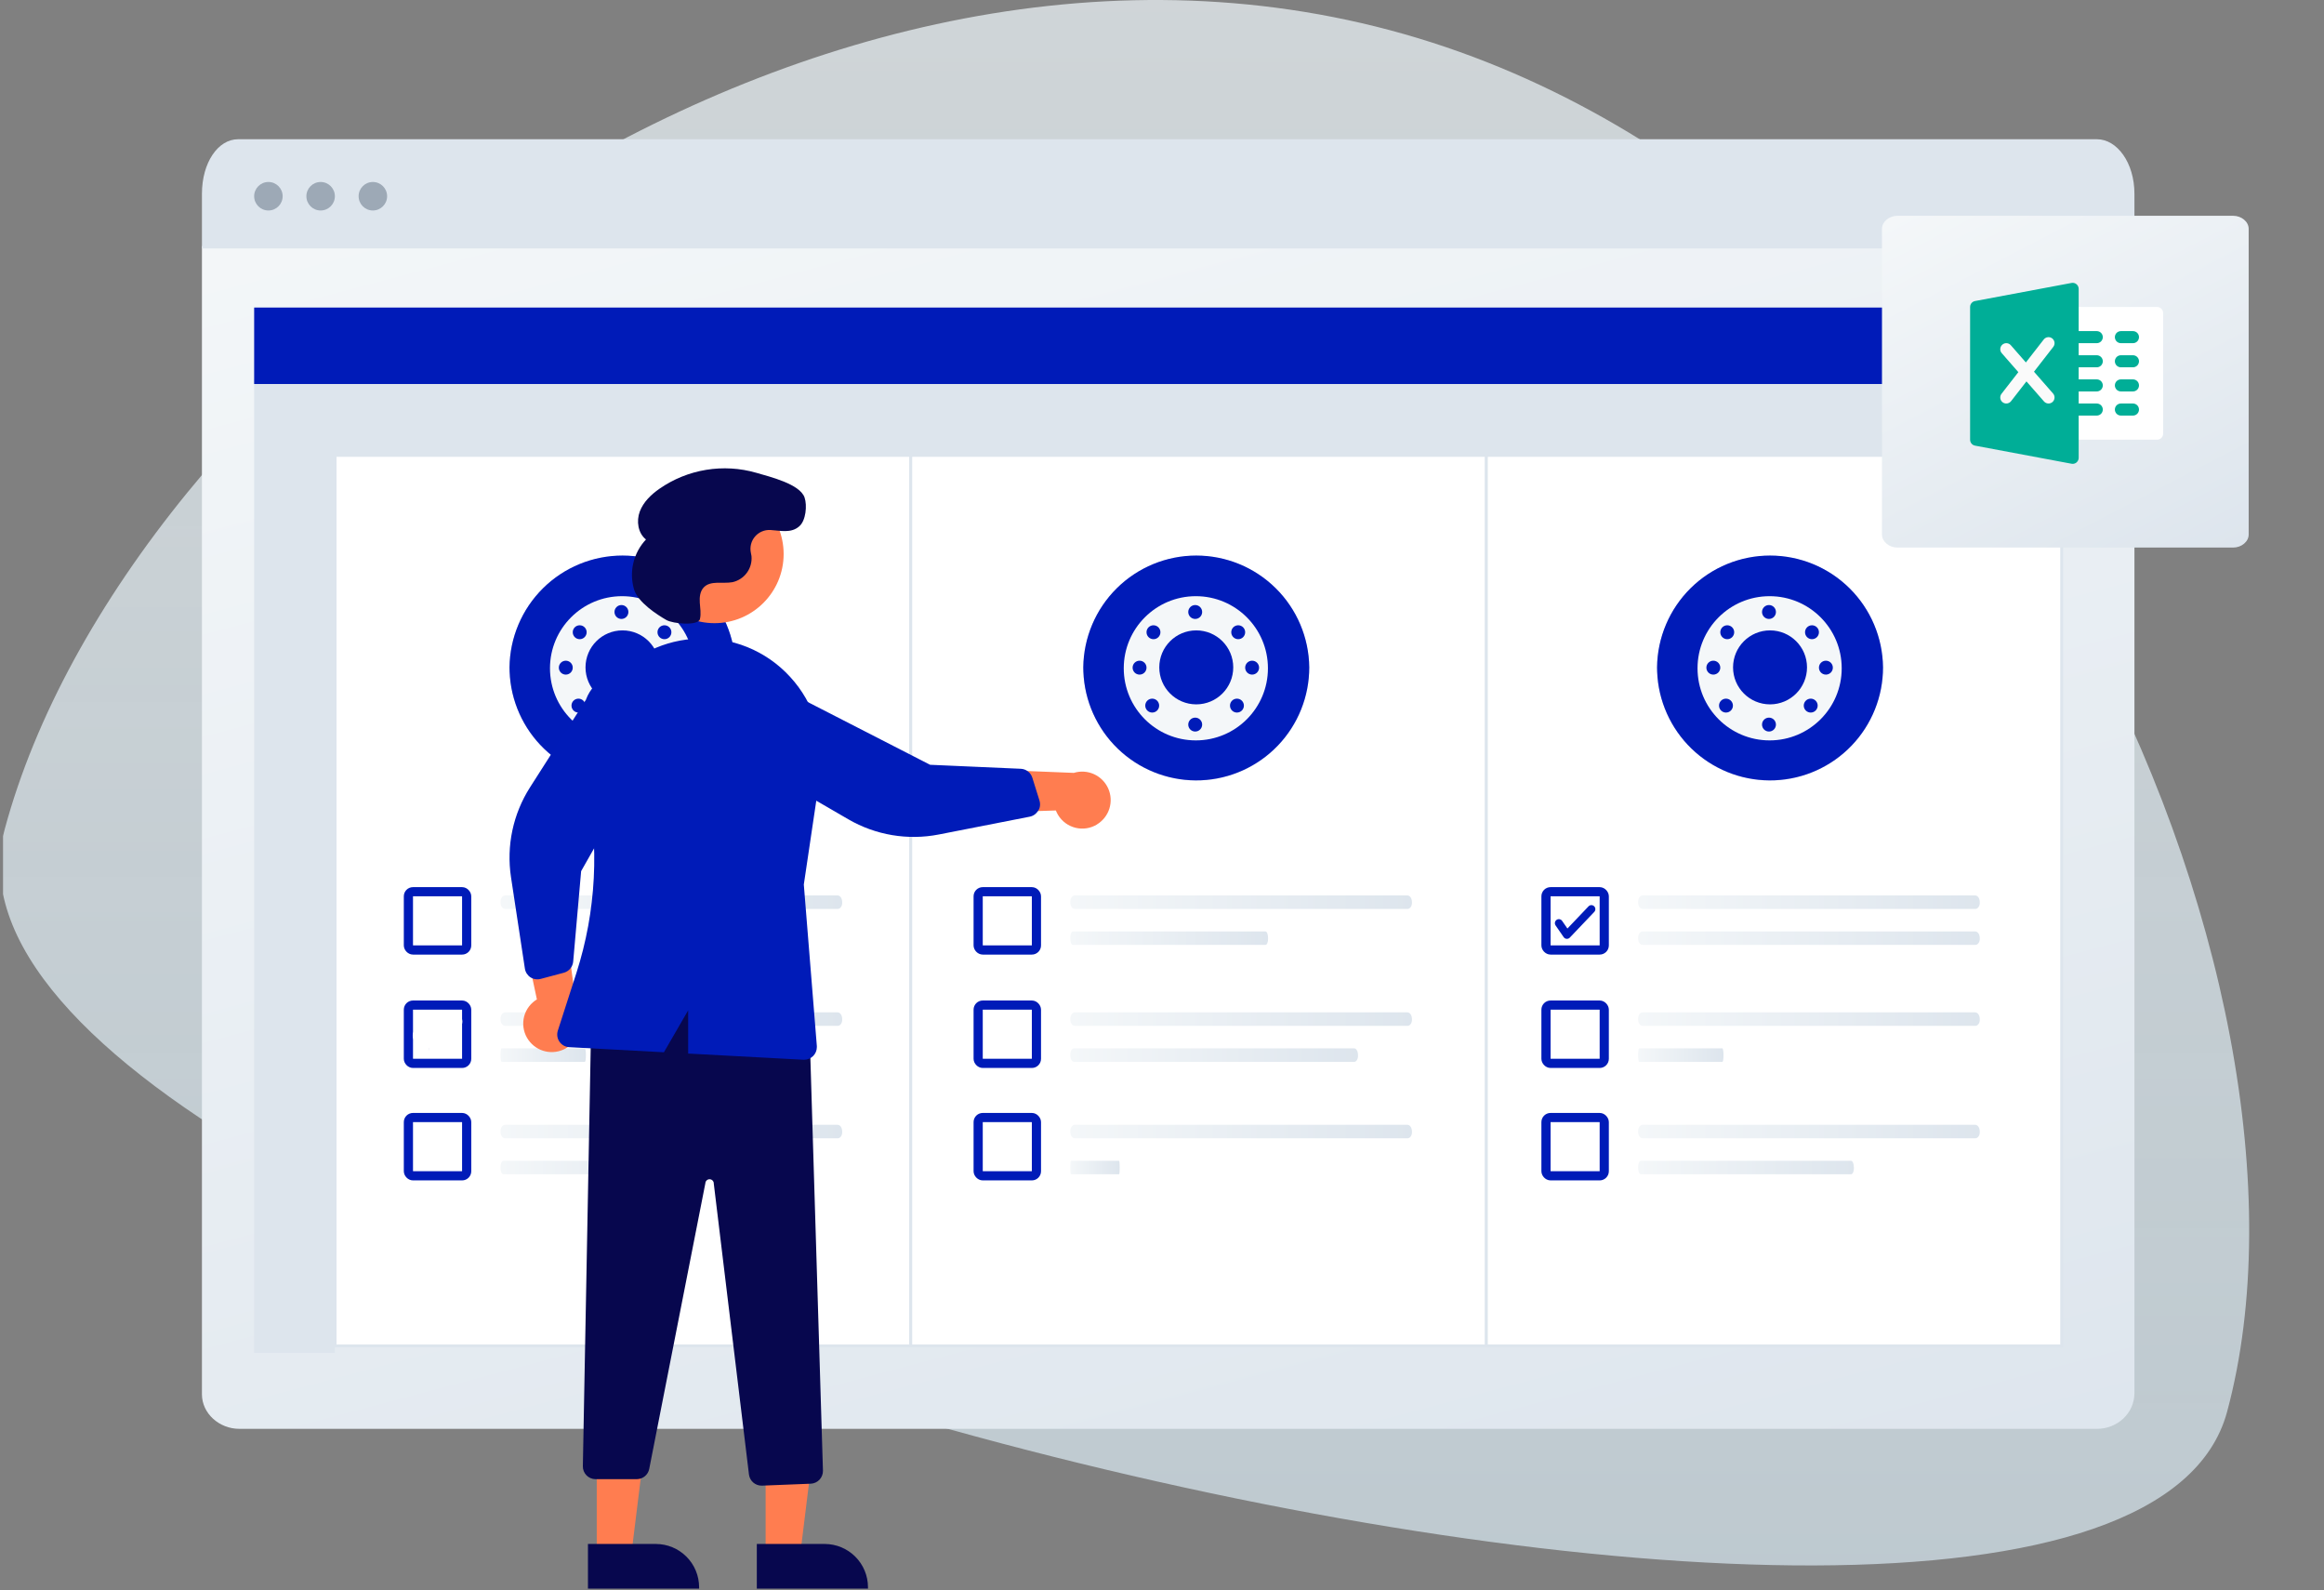 <svg width="383" height="262" viewBox="0 0 383 262" fill="none" xmlns="http://www.w3.org/2000/svg">
<rect x="0" y="0" width="383" height="262" fill="#808080" stroke="none"/>
<g clip-path="url(#clip0_7101_2059)">
<path opacity="0.7" fill-rule="evenodd" clip-rule="evenodd" d="M367.031 232.603C386.15 161.644 328.457 31.46 229.088 4.98C129.719 -21.499 20.685 62.736 0.781 136.609C-19.123 210.483 347.912 303.563 367.031 232.603Z" fill="url(#paint0_linear_7101_2059)"/>
<path d="M39.437 235.418H345.6C348.9 235.418 351.759 232.888 351.759 229.514V40.532H33.279V229.725C33.279 232.888 36.138 235.418 39.437 235.418Z" fill="url(#paint1_linear_7101_2059)"/>
<path d="M39.234 22.942H345.583C348.892 22.942 351.759 26.799 351.759 31.941V40.94H33.279V31.941C33.279 26.799 35.925 22.942 39.234 22.942Z" fill="#DDE5ED"/>
<circle cx="44.234" cy="32.332" r="2.348" fill="#9DA9B6"/>
<circle cx="52.841" cy="32.332" r="2.348" fill="#9DA9B6"/>
<circle cx="61.449" cy="32.332" r="2.348" fill="#9DA9B6"/>
<rect x="41.886" y="62.486" width="13.303" height="160.414" fill="#DDE5ED"/>
<rect x="340.413" y="62.486" width="13.303" height="298.135" transform="rotate(90 340.413 62.486)" fill="#DDE5ED"/>
<rect x="41.886" y="50.672" width="298.135" height="12.597" fill="#001BB8"/>
<rect x="244.923" y="75.029" width="94.849" height="146.72" fill="white" stroke="#DDE5ED" stroke-width="0.475"/>
<rect x="150.074" y="75.029" width="94.849" height="146.72" fill="white" stroke="#DDE5ED" stroke-width="0.475"/>
<rect x="55.224" y="75.029" width="94.849" height="146.72" fill="white" stroke="#DDE5ED" stroke-width="0.475"/>
<path d="M215.767 109.958C215.767 114.758 213.914 119.372 210.594 122.838C207.274 126.304 202.744 128.354 197.948 128.56C193.153 128.766 188.464 127.113 184.858 123.945C181.253 120.777 179.01 116.339 178.598 111.557C178.571 111.255 178.55 110.952 178.542 110.646V110.629C178.542 110.406 178.527 110.183 178.527 109.958C178.579 105.054 180.564 100.368 184.05 96.919C187.536 93.469 192.243 91.534 197.147 91.534C202.052 91.534 206.758 93.469 210.245 96.919C213.731 100.368 215.716 105.054 215.767 109.958Z" fill="#001BB8"/>
<path opacity="0.2" d="M215.767 109.982C215.767 114.782 213.914 119.396 210.594 122.862C207.274 126.327 202.744 128.377 197.948 128.584C193.153 128.79 188.464 127.136 184.858 123.968C181.253 120.8 179.01 116.362 178.598 111.581C178.571 111.278 178.55 110.976 178.542 110.67V110.653C178.542 110.43 178.527 110.207 178.527 109.982C178.579 105.078 180.564 100.392 184.05 96.942C187.536 93.493 192.243 91.558 197.147 91.558C202.052 91.558 206.758 93.493 210.245 96.942C213.731 100.392 215.716 105.078 215.767 109.982Z" fill="#001BB8"/>
<path d="M197.077 121.989C203.639 121.989 208.958 116.67 208.958 110.108C208.958 103.547 203.639 98.228 197.077 98.228C190.516 98.228 185.197 103.547 185.197 110.108C185.197 116.67 190.516 121.989 197.077 121.989Z" fill="#F4F7F9"/>
<path d="M197.146 116.053C200.512 116.053 203.241 113.324 203.241 109.958C203.241 106.592 200.512 103.864 197.146 103.864C193.78 103.864 191.052 106.592 191.052 109.958C191.052 113.324 193.78 116.053 197.146 116.053Z" fill="#001BB8"/>
<circle cx="196.973" cy="100.833" r="1.146" fill="#001BB8"/>
<circle cx="190.095" cy="104.168" r="1.146" fill="#001BB8"/>
<circle cx="187.802" cy="110.004" r="1.146" fill="#001BB8"/>
<circle cx="189.886" cy="116.257" r="1.146" fill="#001BB8"/>
<circle cx="196.973" cy="119.384" r="1.146" fill="#001BB8"/>
<circle cx="203.851" cy="116.257" r="1.146" fill="#001BB8"/>
<circle cx="204.06" cy="104.168" r="1.146" fill="#001BB8"/>
<circle cx="206.353" cy="110.004" r="1.146" fill="#001BB8"/>
<path d="M121.209 109.958C121.209 114.758 119.355 119.372 116.035 122.838C112.715 126.304 108.185 128.354 103.39 128.56C98.594 128.766 93.905 127.113 90.299 123.945C86.694 120.777 84.451 116.339 84.039 111.557C84.012 111.255 83.991 110.952 83.983 110.646V110.629C83.983 110.406 83.968 110.183 83.968 109.958C84.02 105.054 86.005 100.368 89.491 96.919C92.977 93.469 97.684 91.534 102.588 91.534C107.493 91.534 112.2 93.469 115.686 96.919C119.172 100.368 121.157 105.054 121.209 109.958Z" fill="#001BB8"/>
<path opacity="0.2" d="M121.209 109.982C121.209 114.782 119.355 119.396 116.035 122.862C112.715 126.327 108.185 128.377 103.39 128.584C98.594 128.79 93.905 127.136 90.299 123.968C86.694 120.8 84.451 116.362 84.039 111.581C84.012 111.278 83.991 110.976 83.983 110.67V110.653C83.983 110.43 83.968 110.207 83.968 109.982C84.02 105.078 86.005 100.392 89.491 96.942C92.977 93.493 97.684 91.558 102.588 91.558C107.493 91.558 112.2 93.493 115.686 96.942C119.172 100.392 121.157 105.078 121.209 109.982Z" fill="#001BB8"/>
<path d="M102.519 121.989C109.08 121.989 114.399 116.67 114.399 110.108C114.399 103.547 109.08 98.228 102.519 98.228C95.957 98.228 90.638 103.547 90.638 110.108C90.638 116.67 95.957 121.989 102.519 121.989Z" fill="#F4F7F9"/>
<path d="M102.587 116.053C105.953 116.053 108.682 113.324 108.682 109.958C108.682 106.592 105.953 103.864 102.587 103.864C99.222 103.864 96.493 106.592 96.493 109.958C96.493 113.324 99.222 116.053 102.587 116.053Z" fill="#001BB8"/>
<circle cx="102.414" cy="100.833" r="1.146" fill="#001BB8"/>
<circle cx="95.536" cy="104.168" r="1.146" fill="#001BB8"/>
<circle cx="93.243" cy="110.004" r="1.146" fill="#001BB8"/>
<circle cx="95.328" cy="116.257" r="1.146" fill="#001BB8"/>
<circle cx="102.414" cy="119.384" r="1.146" fill="#001BB8"/>
<circle cx="109.293" cy="116.257" r="1.146" fill="#001BB8"/>
<circle cx="109.501" cy="104.168" r="1.146" fill="#001BB8"/>
<circle cx="111.794" cy="110.004" r="1.146" fill="#001BB8"/>
<path d="M310.326 109.958C310.326 114.758 308.473 119.372 305.153 122.838C301.833 126.304 297.302 128.354 292.507 128.56C287.712 128.766 283.023 127.113 279.417 123.945C275.812 120.777 273.569 116.339 273.157 111.557C273.13 111.255 273.109 110.952 273.101 110.646V110.629C273.101 110.406 273.086 110.183 273.086 109.958C273.138 105.054 275.122 100.368 278.609 96.919C282.095 93.469 286.802 91.534 291.706 91.534C296.611 91.534 301.317 93.469 304.804 96.919C308.29 100.368 310.274 105.054 310.326 109.958Z" fill="#001BB8"/>
<path opacity="0.2" d="M310.326 109.982C310.326 114.782 308.473 119.396 305.153 122.862C301.833 126.327 297.302 128.377 292.507 128.584C287.712 128.79 283.023 127.136 279.417 123.968C275.812 120.8 273.569 116.362 273.157 111.581C273.13 111.278 273.109 110.976 273.101 110.67V110.653C273.101 110.43 273.086 110.207 273.086 109.982C273.138 105.078 275.122 100.392 278.609 96.942C282.095 93.493 286.802 91.558 291.706 91.558C296.611 91.558 301.317 93.493 304.804 96.942C308.29 100.392 310.274 105.078 310.326 109.982Z" fill="#001BB8"/>
<path d="M291.636 121.989C298.198 121.989 303.517 116.67 303.517 110.108C303.517 103.547 298.198 98.228 291.636 98.228C285.075 98.228 279.756 103.547 279.756 110.108C279.756 116.67 285.075 121.989 291.636 121.989Z" fill="#F4F7F9"/>
<path d="M291.705 116.053C295.071 116.053 297.8 113.324 297.8 109.958C297.8 106.592 295.071 103.864 291.705 103.864C288.339 103.864 285.611 106.592 285.611 109.958C285.611 113.324 288.339 116.053 291.705 116.053Z" fill="#001BB8"/>
<circle cx="291.532" cy="100.833" r="1.146" fill="#001BB8"/>
<circle cx="284.654" cy="104.168" r="1.146" fill="#001BB8"/>
<circle cx="282.361" cy="110.004" r="1.146" fill="#001BB8"/>
<circle cx="284.445" cy="116.257" r="1.146" fill="#001BB8"/>
<circle cx="291.532" cy="119.384" r="1.146" fill="#001BB8"/>
<circle cx="298.41" cy="116.257" r="1.146" fill="#001BB8"/>
<circle cx="298.619" cy="104.168" r="1.146" fill="#001BB8"/>
<circle cx="300.911" cy="110.004" r="1.146" fill="#001BB8"/>
<rect x="161.204" y="184.127" width="9.602" height="9.602" rx="0.756" stroke="#001BB8" stroke-width="1.513"/>
<rect x="161.204" y="165.602" width="9.602" height="9.602" rx="0.756" stroke="#001BB8" stroke-width="1.513"/>
<rect x="161.204" y="146.923" width="9.602" height="9.602" rx="0.756" stroke="#001BB8" stroke-width="1.513"/>
<path d="M231.981 149.755H177.144C176.707 149.755 176.38 149.278 176.38 148.643C176.38 148.008 176.707 147.532 177.144 147.532H231.927C232.363 147.532 232.691 148.008 232.691 148.643C232.746 149.278 232.363 149.755 231.981 149.755Z" fill="url(#paint2_linear_7101_2059)"/>
<path d="M208.57 155.684H176.822C176.569 155.684 176.38 155.208 176.38 154.572C176.38 153.937 176.569 153.461 176.822 153.461H208.538C208.791 153.461 208.981 153.937 208.981 154.572C209.013 155.208 208.791 155.684 208.57 155.684Z" fill="url(#paint3_linear_7101_2059)"/>
<path d="M231.981 169.022H177.144C176.707 169.022 176.38 168.546 176.38 167.91C176.38 167.275 176.707 166.799 177.144 166.799H231.927C232.363 166.799 232.691 167.275 232.691 167.91C232.746 168.546 232.363 169.022 231.981 169.022Z" fill="url(#paint4_linear_7101_2059)"/>
<path d="M223.202 174.95H177.024C176.656 174.95 176.38 174.473 176.38 173.838C176.38 173.203 176.656 172.727 177.024 172.727H223.156C223.524 172.727 223.8 173.203 223.8 173.838C223.846 174.473 223.524 174.95 223.202 174.95Z" fill="url(#paint5_linear_7101_2059)"/>
<path d="M231.981 187.547H177.144C176.707 187.547 176.38 187.071 176.38 186.436C176.38 185.8 176.707 185.324 177.144 185.324H231.927C232.363 185.324 232.691 185.8 232.691 186.436C232.746 187.071 232.363 187.547 231.981 187.547Z" fill="url(#paint6_linear_7101_2059)"/>
<path d="M184.427 193.475H176.49C176.427 193.475 176.38 192.998 176.38 192.363C176.38 191.728 176.427 191.252 176.49 191.252H184.419C184.483 191.252 184.53 191.728 184.53 192.363C184.538 192.998 184.483 193.475 184.427 193.475Z" fill="url(#paint7_linear_7101_2059)"/>
<rect x="67.306" y="184.127" width="9.602" height="9.602" rx="0.756" stroke="#001BB8" stroke-width="1.513"/>
<rect x="67.306" y="165.602" width="9.602" height="9.602" rx="0.756" stroke="#001BB8" stroke-width="1.513"/>
<rect x="67.306" y="146.923" width="9.602" height="9.602" rx="0.756" stroke="#001BB8" stroke-width="1.513"/>
<path d="M138.083 149.755H83.246C82.809 149.755 82.482 149.278 82.482 148.643C82.482 148.008 82.809 147.532 83.246 147.532H138.029C138.466 147.532 138.793 148.008 138.793 148.643C138.848 149.278 138.466 149.755 138.083 149.755Z" fill="url(#paint8_linear_7101_2059)"/>
<path d="M138.083 169.022H83.246C82.809 169.022 82.482 168.546 82.482 167.91C82.482 167.275 82.809 166.799 83.246 166.799H138.029C138.466 166.799 138.793 167.275 138.793 167.91C138.848 168.546 138.466 169.022 138.083 169.022Z" fill="url(#paint9_linear_7101_2059)"/>
<path d="M96.382 174.95H82.673C82.564 174.95 82.482 174.473 82.482 173.838C82.482 173.203 82.564 172.727 82.673 172.727H96.368C96.478 172.727 96.56 173.203 96.56 173.838C96.573 174.473 96.478 174.95 96.382 174.95Z" fill="url(#paint10_linear_7101_2059)"/>
<path d="M138.083 187.547H83.246C82.809 187.547 82.482 187.071 82.482 186.436C82.482 185.8 82.809 185.324 83.246 185.324H138.029C138.466 185.324 138.793 185.8 138.793 186.436C138.848 187.071 138.466 187.547 138.083 187.547Z" fill="url(#paint11_linear_7101_2059)"/>
<path d="M117.599 193.475H82.965C82.689 193.475 82.482 192.998 82.482 192.363C82.482 191.728 82.689 191.252 82.965 191.252H117.564C117.84 191.252 118.047 191.728 118.047 192.363C118.081 192.998 117.84 193.475 117.599 193.475Z" fill="url(#paint12_linear_7101_2059)"/>
<path fill-rule="evenodd" clip-rule="evenodd" d="M70.644 173.203C70.474 173.173 70.322 173.075 70.222 172.931L68.891 171.006C68.684 170.707 68.756 170.295 69.052 170.085C69.348 169.875 69.755 169.948 69.963 170.247L70.838 171.513L74.317 167.857C74.567 167.594 74.981 167.587 75.242 167.84C75.502 168.093 75.509 168.512 75.26 168.776L71.229 173.01C71.092 173.153 70.902 173.226 70.707 173.211C70.686 173.209 70.665 173.207 70.644 173.203Z" fill="#001BB8"/>
<path d="M70.644 173.203C70.474 173.173 70.322 173.075 70.222 172.931L68.891 171.006C68.684 170.707 68.756 170.295 69.052 170.085C69.348 169.875 69.755 169.948 69.963 170.247L70.838 171.513L74.317 167.857C74.567 167.594 74.981 167.587 75.242 167.84C75.502 168.093 75.509 168.512 75.26 168.776L71.229 173.01C71.092 173.153 70.902 173.226 70.707 173.211C70.686 173.209 70.665 173.207 70.644 173.203" stroke="white" stroke-width="1.513"/>
<rect x="254.782" y="184.127" width="9.602" height="9.602" rx="0.756" stroke="#001BB8" stroke-width="1.513"/>
<rect x="254.782" y="165.602" width="9.602" height="9.602" rx="0.756" stroke="#001BB8" stroke-width="1.513"/>
<rect x="254.782" y="146.923" width="9.602" height="9.602" rx="0.756" stroke="#001BB8" stroke-width="1.513"/>
<path d="M325.559 149.755H270.722C270.285 149.755 269.957 149.278 269.957 148.643C269.957 148.008 270.285 147.532 270.722 147.532H325.504C325.941 147.532 326.269 148.008 326.269 148.643C326.323 149.278 325.941 149.755 325.559 149.755Z" fill="url(#paint13_linear_7101_2059)"/>
<path d="M325.559 155.684H270.722C270.285 155.684 269.957 155.208 269.957 154.572C269.957 153.937 270.285 153.461 270.722 153.461H325.504C325.941 153.461 326.269 153.937 326.269 154.572C326.323 155.208 325.941 155.684 325.559 155.684Z" fill="url(#paint14_linear_7101_2059)"/>
<path d="M325.559 169.022H270.722C270.285 169.022 269.957 168.546 269.957 167.91C269.957 167.275 270.285 166.799 270.722 166.799H325.504C325.941 166.799 326.269 167.275 326.269 167.91C326.323 168.546 325.941 169.022 325.559 169.022Z" fill="url(#paint15_linear_7101_2059)"/>
<path d="M283.858 174.95H270.148C270.039 174.95 269.957 174.473 269.957 173.838C269.957 173.203 270.039 172.727 270.148 172.727H283.844C283.953 172.727 284.035 173.203 284.035 173.838C284.049 174.473 283.953 174.95 283.858 174.95Z" fill="url(#paint16_linear_7101_2059)"/>
<path d="M325.559 187.547H270.722C270.285 187.547 269.957 187.071 269.957 186.436C269.957 185.8 270.285 185.324 270.722 185.324H325.504C325.941 185.324 326.269 185.8 326.269 186.436C326.323 187.071 325.941 187.547 325.559 187.547Z" fill="url(#paint17_linear_7101_2059)"/>
<path d="M305.074 193.475H270.44C270.164 193.475 269.957 192.998 269.957 192.363C269.957 191.728 270.164 191.252 270.44 191.252H305.04C305.315 191.252 305.522 191.728 305.522 192.363C305.557 192.998 305.315 193.475 305.074 193.475Z" fill="url(#paint18_linear_7101_2059)"/>
<path fill-rule="evenodd" clip-rule="evenodd" d="M258.119 154.678C257.949 154.648 257.798 154.55 257.697 154.406L256.367 152.481C256.16 152.182 256.232 151.77 256.527 151.56C256.824 151.35 257.231 151.423 257.438 151.722L258.314 152.987L261.793 149.332C262.043 149.069 262.457 149.061 262.717 149.315C262.978 149.568 262.985 149.987 262.736 150.251L258.704 154.485C258.568 154.628 258.377 154.701 258.182 154.685C258.161 154.684 258.141 154.682 258.119 154.678Z" fill="#001BB8"/>
<path d="M312.704 90.217H368.035C369.409 90.217 370.586 89.236 370.586 88.077V37.694C370.586 36.535 369.409 35.554 368.035 35.554H312.704C311.33 35.554 310.153 36.535 310.153 37.694V88.077C310.153 89.236 311.33 90.217 312.704 90.217Z" fill="url(#paint19_linear_7101_2059)"/>
<path d="M355.494 72.448H341.576C341.028 72.448 340.582 72.002 340.582 71.454C340.582 70.905 340.582 52.12 340.582 51.572C340.582 51.023 341.028 50.578 341.576 50.578H355.494C356.042 50.578 356.488 51.023 356.488 51.572V71.454C356.488 72.002 356.042 72.448 355.494 72.448Z" fill="white"/>
<path d="M345.553 56.541H341.576C341.028 56.541 340.582 56.096 340.582 55.547C340.582 54.999 341.028 54.553 341.576 54.553H345.553C346.102 54.553 346.547 54.999 346.547 55.547C346.547 56.096 346.102 56.541 345.553 56.541Z" fill="#00AE97"/>
<path d="M345.553 60.519H341.576C341.028 60.519 340.582 60.073 340.582 59.524C340.582 58.976 341.028 58.53 341.576 58.53H345.553C346.102 58.53 346.547 58.976 346.547 59.524C346.547 60.073 346.102 60.519 345.553 60.519Z" fill="#00AE97"/>
<path d="M345.553 64.495H341.576C341.028 64.495 340.582 64.049 340.582 63.501C340.582 62.952 341.028 62.507 341.576 62.507H345.553C346.102 62.507 346.547 62.952 346.547 63.501C346.547 64.049 346.102 64.495 345.553 64.495Z" fill="#00AE97"/>
<path d="M345.553 68.471H341.576C341.028 68.471 340.582 68.026 340.582 67.477C340.582 66.928 341.028 66.483 341.576 66.483H345.553C346.102 66.483 346.547 66.928 346.547 67.477C346.547 68.026 346.102 68.471 345.553 68.471Z" fill="#00AE97"/>
<path d="M351.517 56.542H349.529C348.98 56.542 348.535 56.097 348.535 55.548C348.535 54.999 348.98 54.554 349.529 54.554H351.517C352.066 54.554 352.511 54.999 352.511 55.548C352.511 56.097 352.066 56.542 351.517 56.542Z" fill="#00AE97"/>
<path d="M351.517 60.519H349.529C348.98 60.519 348.535 60.073 348.535 59.524C348.535 58.976 348.98 58.53 349.529 58.53H351.517C352.066 58.53 352.511 58.976 352.511 59.524C352.511 60.073 352.066 60.519 351.517 60.519Z" fill="#00AE97"/>
<path d="M351.517 64.495H349.529C348.98 64.495 348.535 64.049 348.535 63.501C348.535 62.952 348.98 62.507 349.529 62.507H351.517C352.066 62.507 352.511 62.952 352.511 63.501C352.511 64.049 352.066 64.495 351.517 64.495Z" fill="#00AE97"/>
<path d="M351.517 68.471H349.529C348.98 68.471 348.535 68.026 348.535 67.477C348.535 66.928 348.98 66.483 349.529 66.483H351.517C352.066 66.483 352.511 66.928 352.511 67.477C352.511 68.026 352.066 68.471 351.517 68.471Z" fill="#00AE97"/>
<path d="M342.211 46.83C341.984 46.641 341.68 46.559 341.394 46.619L325.488 49.601C325.017 49.689 324.677 50.098 324.677 50.578V72.448C324.677 72.925 325.017 73.337 325.488 73.424L341.394 76.406C341.453 76.418 341.515 76.424 341.576 76.424C341.807 76.424 342.032 76.345 342.211 76.195C342.439 76.007 342.571 75.724 342.571 75.43V47.595C342.571 47.299 342.439 47.019 342.211 46.83Z" fill="#00AE97"/>
<path d="M338.348 64.835L335.205 61.242L338.384 57.154C338.722 56.721 338.642 56.097 338.211 55.759C337.779 55.421 337.155 55.5 336.815 55.932L333.87 59.717L331.389 56.882C331.025 56.465 330.397 56.427 329.987 56.789C329.574 57.151 329.532 57.779 329.894 58.19L332.628 61.316L329.856 64.879C329.518 65.312 329.598 65.936 330.029 66.274C330.212 66.415 330.429 66.483 330.642 66.483C330.938 66.483 331.23 66.352 331.427 66.099L333.962 62.839L336.853 66.141C337.05 66.368 337.324 66.483 337.6 66.483C337.833 66.483 338.066 66.402 338.254 66.237C338.668 65.875 338.71 65.246 338.348 64.835Z" fill="#FAFAFA"/>
<path d="M154.271 133.428C154.384 133.54 154.536 133.603 154.695 133.603C154.854 133.603 155.007 133.54 155.12 133.428L157.365 131.183C157.389 131.158 157.418 131.137 157.45 131.124C157.483 131.11 157.517 131.103 157.552 131.103C157.588 131.103 157.622 131.11 157.655 131.124C157.687 131.137 157.716 131.158 157.74 131.183L159.985 133.428C160.098 133.54 160.251 133.604 160.41 133.604C160.569 133.604 160.722 133.54 160.834 133.428C160.947 133.315 161.01 133.163 161.01 133.004C161.01 132.844 160.947 132.692 160.834 132.579L158.589 130.334C158.54 130.284 158.513 130.216 158.513 130.146C158.513 130.076 158.54 130.009 158.589 129.958L160.834 127.709C160.946 127.596 161.009 127.444 161.008 127.285C161.008 127.126 160.944 126.974 160.832 126.862C160.719 126.75 160.567 126.688 160.408 126.688C160.249 126.689 160.097 126.752 159.985 126.865L157.74 129.11C157.69 129.159 157.623 129.186 157.552 129.186C157.482 129.186 157.415 129.159 157.365 129.11L155.12 126.865C155.008 126.752 154.856 126.689 154.697 126.688C154.538 126.688 154.386 126.75 154.273 126.862C154.161 126.974 154.097 127.126 154.097 127.285C154.096 127.444 154.159 127.596 154.271 127.709L156.497 129.958C156.522 129.983 156.542 130.012 156.555 130.045C156.569 130.077 156.576 130.111 156.576 130.146C156.576 130.181 156.569 130.216 156.555 130.248C156.542 130.28 156.522 130.31 156.497 130.334L154.252 132.579C154.143 132.694 154.083 132.848 154.087 133.007C154.09 133.166 154.156 133.317 154.271 133.428Z" fill="#DDE5ED"/>
<path d="M180.775 135.849C179.716 136.489 178.446 136.682 177.245 136.387C176.044 136.091 175.01 135.33 174.369 134.272C174.23 134.036 174.109 133.789 174.007 133.535L157.425 134.087L161.924 126.739L176.966 127.342C178.063 127.003 179.245 127.077 180.29 127.551C181.335 128.025 182.17 128.866 182.637 129.914C183.104 130.962 183.17 132.145 182.824 133.239C182.477 134.333 181.741 135.261 180.756 135.849H180.775Z" fill="#FF7D50"/>
<path d="M87.387 171.732C86.982 171.271 86.673 170.736 86.476 170.156C86.279 169.576 86.198 168.962 86.238 168.351C86.278 167.74 86.438 167.143 86.709 166.593C86.981 166.044 87.357 165.553 87.818 165.15C88.024 164.968 88.246 164.805 88.481 164.663L85.035 148.452L93.055 151.596L95.095 166.509C95.621 167.528 95.754 168.705 95.471 169.816C95.187 170.927 94.506 171.895 93.557 172.539C92.608 173.182 91.456 173.455 90.319 173.306C89.182 173.157 88.138 172.597 87.387 171.732Z" fill="#FF7D50"/>
<path d="M126.177 256.229H131.863L134.567 234.294H126.177V256.229Z" fill="#FF7D50"/>
<path d="M124.725 261.744H143.046V261.512C143.043 259.624 142.291 257.815 140.957 256.48C139.623 255.144 137.814 254.392 135.926 254.387H124.725V261.744Z" fill="#07074E"/>
<path d="M98.347 256.229H104.033L106.738 234.294H98.347V256.229Z" fill="#FF7D50"/>
<path d="M96.895 261.744H115.216V261.512C115.213 259.624 114.462 257.815 113.127 256.48C111.793 255.144 109.984 254.392 108.097 254.387H96.895V261.744Z" fill="#07074E"/>
<path d="M125.583 244.777L133.635 244.456C134.178 244.428 134.688 244.19 135.059 243.793C135.43 243.396 135.633 242.871 135.625 242.327L133.357 167.937L133.209 167.886C119.099 162.784 107.429 163.169 97.526 169.065L97.415 169.129L96.056 241.581C96.046 242.135 96.256 242.67 96.64 243.069C97.025 243.468 97.552 243.699 98.106 243.71H104.947C105.43 243.709 105.898 243.541 106.271 243.234C106.644 242.927 106.899 242.5 106.993 242.026L116.242 194.965C116.248 194.781 116.328 194.606 116.463 194.481C116.599 194.355 116.778 194.288 116.963 194.295C117.147 194.302 117.322 194.381 117.447 194.517C117.573 194.652 117.64 194.832 117.633 195.016L123.431 242.944C123.494 243.45 123.74 243.915 124.121 244.252C124.503 244.589 124.995 244.776 125.504 244.777H125.583Z" fill="#07074E"/>
<path d="M117.754 102.676C111.462 102.676 106.362 97.575 106.362 91.284C106.362 84.992 111.462 79.892 117.754 79.892C124.045 79.892 129.145 84.992 129.145 91.284C129.145 97.575 124.045 102.676 117.754 102.676Z" fill="#FF7D50"/>
<path d="M171.312 133.159C171.438 132.752 171.438 132.318 171.312 131.911L170.13 128.131C170.002 127.721 169.752 127.361 169.412 127.099C169.073 126.836 168.661 126.685 168.233 126.665L153.283 126.007L129.039 113.576C127.377 113.151 125.615 113.378 124.115 114.209C122.615 115.04 121.488 116.414 120.967 118.048C120.446 119.682 120.568 121.454 121.31 123C122.052 124.547 123.356 125.752 124.957 126.368L139.8 134.986C144.308 137.605 149.614 138.495 154.73 137.491L169.698 134.56C169.986 134.503 170.258 134.386 170.497 134.218C170.737 134.049 170.939 133.832 171.09 133.581C171.179 133.449 171.253 133.307 171.312 133.159Z" fill="#001BB8"/>
<path d="M87.85 161.235C88.25 161.378 88.683 161.398 89.094 161.291L92.92 160.27C93.337 160.158 93.71 159.919 93.986 159.587C94.263 159.255 94.43 158.846 94.465 158.415L95.773 143.53L109.224 119.833C109.82 118.163 109.732 116.325 108.981 114.72C108.229 113.114 106.873 111.87 105.209 111.259C103.545 110.648 101.706 110.718 100.094 111.455C98.481 112.192 97.225 113.536 96.598 115.195V115.236L87.354 129.713C84.548 134.108 83.432 139.372 84.214 144.528L86.505 159.602C86.551 159.893 86.657 160.171 86.817 160.418C86.977 160.664 87.186 160.875 87.433 161.035C87.564 161.117 87.704 161.184 87.85 161.235Z" fill="#001BB8"/>
<path d="M130.217 111.526C128.259 109.381 125.845 107.702 123.153 106.614C120.46 105.525 117.558 105.055 114.66 105.236L114.089 105.278C111.342 105.495 108.673 106.296 106.26 107.628C103.848 108.96 101.748 110.792 100.1 113.001C98.424 115.239 97.246 117.81 96.645 120.541C96.043 123.272 96.032 126.1 96.612 128.836C98.819 139.294 98.259 150.146 94.989 160.321L91.932 169.811C91.835 170.114 91.808 170.435 91.853 170.749C91.898 171.064 92.015 171.364 92.194 171.626C92.373 171.889 92.609 172.107 92.886 172.265C93.162 172.422 93.47 172.514 93.787 172.534L109.414 173.374L113.412 166.467V173.587L132.42 174.607H132.531C133.085 174.607 133.616 174.387 134.007 173.996C134.398 173.605 134.618 173.074 134.618 172.52C134.618 172.464 134.618 172.409 134.618 172.353L132.471 145.738L135.161 127.649C135.595 124.762 135.376 121.816 134.52 119.025C133.665 116.235 132.194 113.672 130.217 111.526Z" fill="#001BB8"/>
<path d="M109.836 102.161C110.889 102.768 115.059 103.172 115.356 101.989V101.966C115.56 101.099 115.388 100.199 115.328 99.313C115.267 98.427 115.356 97.457 115.963 96.799C117.086 95.584 119.089 96.224 120.722 95.918C121.675 95.704 122.518 95.151 123.094 94.361C123.669 93.572 123.937 92.6 123.848 91.627C123.824 91.441 123.79 91.257 123.746 91.075C123.646 90.608 123.656 90.123 123.773 89.66C123.891 89.197 124.114 88.767 124.425 88.404C124.736 88.041 125.127 87.754 125.567 87.567C126.006 87.379 126.483 87.296 126.961 87.323C128.603 87.42 130.379 87.916 131.743 86.697C132.796 85.769 133.051 83.301 132.592 81.965C131.812 79.725 126.831 78.547 124.655 77.902C121.966 77.125 119.137 76.958 116.375 77.411C113.613 77.864 110.986 78.927 108.686 80.523C107.294 81.492 106.033 82.707 105.439 84.28C104.845 85.852 105.137 87.847 106.459 88.886C105.438 89.971 104.719 91.305 104.376 92.754C104.032 94.204 104.076 95.719 104.502 97.147C105.156 99.243 108.259 101.261 109.836 102.161Z" fill="#07074E"/>
</g>
<defs>
<linearGradient id="paint0_linear_7101_2059" x1="185.335" y1="0" x2="185.335" y2="257.93" gradientUnits="userSpaceOnUse">
<stop stop-color="#F1F9FD"/>
<stop offset="1" stop-color="#E3F5FF" stop-opacity="0.9"/>
</linearGradient>
<linearGradient id="paint1_linear_7101_2059" x1="-106.54" y1="65.785" x2="-31.261" y2="349.108" gradientUnits="userSpaceOnUse">
<stop offset="0.001" stop-color="#F4F7F9"/>
<stop offset="0.999" stop-color="#DDE5ED"/>
</linearGradient>
<linearGradient id="paint2_linear_7101_2059" x1="176.478" y1="149.756" x2="232.685" y2="149.756" gradientUnits="userSpaceOnUse">
<stop offset="0.001" stop-color="#F4F7F9"/>
<stop offset="1" stop-color="#DDE5ED"/>
</linearGradient>
<linearGradient id="paint3_linear_7101_2059" x1="176.437" y1="155.685" x2="208.977" y2="155.685" gradientUnits="userSpaceOnUse">
<stop offset="0.001" stop-color="#F4F7F9"/>
<stop offset="1" stop-color="#DDE5ED"/>
</linearGradient>
<linearGradient id="paint4_linear_7101_2059" x1="176.478" y1="169.023" x2="232.685" y2="169.023" gradientUnits="userSpaceOnUse">
<stop offset="0.001" stop-color="#F4F7F9"/>
<stop offset="1" stop-color="#DDE5ED"/>
</linearGradient>
<linearGradient id="paint5_linear_7101_2059" x1="176.462" y1="174.951" x2="223.794" y2="174.951" gradientUnits="userSpaceOnUse">
<stop offset="0.001" stop-color="#F4F7F9"/>
<stop offset="1" stop-color="#DDE5ED"/>
</linearGradient>
<linearGradient id="paint6_linear_7101_2059" x1="176.478" y1="187.548" x2="232.685" y2="187.548" gradientUnits="userSpaceOnUse">
<stop offset="0.001" stop-color="#F4F7F9"/>
<stop offset="1" stop-color="#DDE5ED"/>
</linearGradient>
<linearGradient id="paint7_linear_7101_2059" x1="176.394" y1="193.476" x2="184.529" y2="193.476" gradientUnits="userSpaceOnUse">
<stop offset="0.001" stop-color="#F4F7F9"/>
<stop offset="1" stop-color="#DDE5ED"/>
</linearGradient>
<linearGradient id="paint8_linear_7101_2059" x1="82.58" y1="149.756" x2="138.787" y2="149.756" gradientUnits="userSpaceOnUse">
<stop offset="0.001" stop-color="#F4F7F9"/>
<stop offset="1" stop-color="#DDE5ED"/>
</linearGradient>
<linearGradient id="paint9_linear_7101_2059" x1="82.58" y1="169.023" x2="138.787" y2="169.023" gradientUnits="userSpaceOnUse">
<stop offset="0.001" stop-color="#F4F7F9"/>
<stop offset="1" stop-color="#DDE5ED"/>
</linearGradient>
<linearGradient id="paint10_linear_7101_2059" x1="82.506" y1="174.951" x2="96.558" y2="174.951" gradientUnits="userSpaceOnUse">
<stop offset="0.001" stop-color="#F4F7F9"/>
<stop offset="1" stop-color="#DDE5ED"/>
</linearGradient>
<linearGradient id="paint11_linear_7101_2059" x1="82.58" y1="187.548" x2="138.787" y2="187.548" gradientUnits="userSpaceOnUse">
<stop offset="0.001" stop-color="#F4F7F9"/>
<stop offset="1" stop-color="#DDE5ED"/>
</linearGradient>
<linearGradient id="paint12_linear_7101_2059" x1="82.544" y1="193.476" x2="118.043" y2="193.476" gradientUnits="userSpaceOnUse">
<stop offset="0.001" stop-color="#F4F7F9"/>
<stop offset="1" stop-color="#DDE5ED"/>
</linearGradient>
<linearGradient id="paint13_linear_7101_2059" x1="270.056" y1="149.756" x2="326.262" y2="149.756" gradientUnits="userSpaceOnUse">
<stop offset="0.001" stop-color="#F4F7F9"/>
<stop offset="1" stop-color="#DDE5ED"/>
</linearGradient>
<linearGradient id="paint14_linear_7101_2059" x1="270.056" y1="155.685" x2="326.262" y2="155.685" gradientUnits="userSpaceOnUse">
<stop offset="0.001" stop-color="#F4F7F9"/>
<stop offset="1" stop-color="#DDE5ED"/>
</linearGradient>
<linearGradient id="paint15_linear_7101_2059" x1="270.056" y1="169.023" x2="326.262" y2="169.023" gradientUnits="userSpaceOnUse">
<stop offset="0.001" stop-color="#F4F7F9"/>
<stop offset="1" stop-color="#DDE5ED"/>
</linearGradient>
<linearGradient id="paint16_linear_7101_2059" x1="269.982" y1="174.951" x2="284.034" y2="174.951" gradientUnits="userSpaceOnUse">
<stop offset="0.001" stop-color="#F4F7F9"/>
<stop offset="1" stop-color="#DDE5ED"/>
</linearGradient>
<linearGradient id="paint17_linear_7101_2059" x1="270.056" y1="187.548" x2="326.262" y2="187.548" gradientUnits="userSpaceOnUse">
<stop offset="0.001" stop-color="#F4F7F9"/>
<stop offset="1" stop-color="#DDE5ED"/>
</linearGradient>
<linearGradient id="paint18_linear_7101_2059" x1="270.019" y1="193.476" x2="305.518" y2="193.476" gradientUnits="userSpaceOnUse">
<stop offset="0.001" stop-color="#F4F7F9"/>
<stop offset="1" stop-color="#DDE5ED"/>
</linearGradient>
<linearGradient id="paint19_linear_7101_2059" x1="285.28" y1="49.44" x2="319.726" y2="115.721" gradientUnits="userSpaceOnUse">
<stop offset="0.001" stop-color="#F4F7F9"/>
<stop offset="0.999" stop-color="#DDE5ED"/>
</linearGradient>
<clipPath id="clip0_7101_2059">
<rect width="382" height="262" fill="white" transform="translate(0.5)"/>
</clipPath>
</defs>
</svg>
